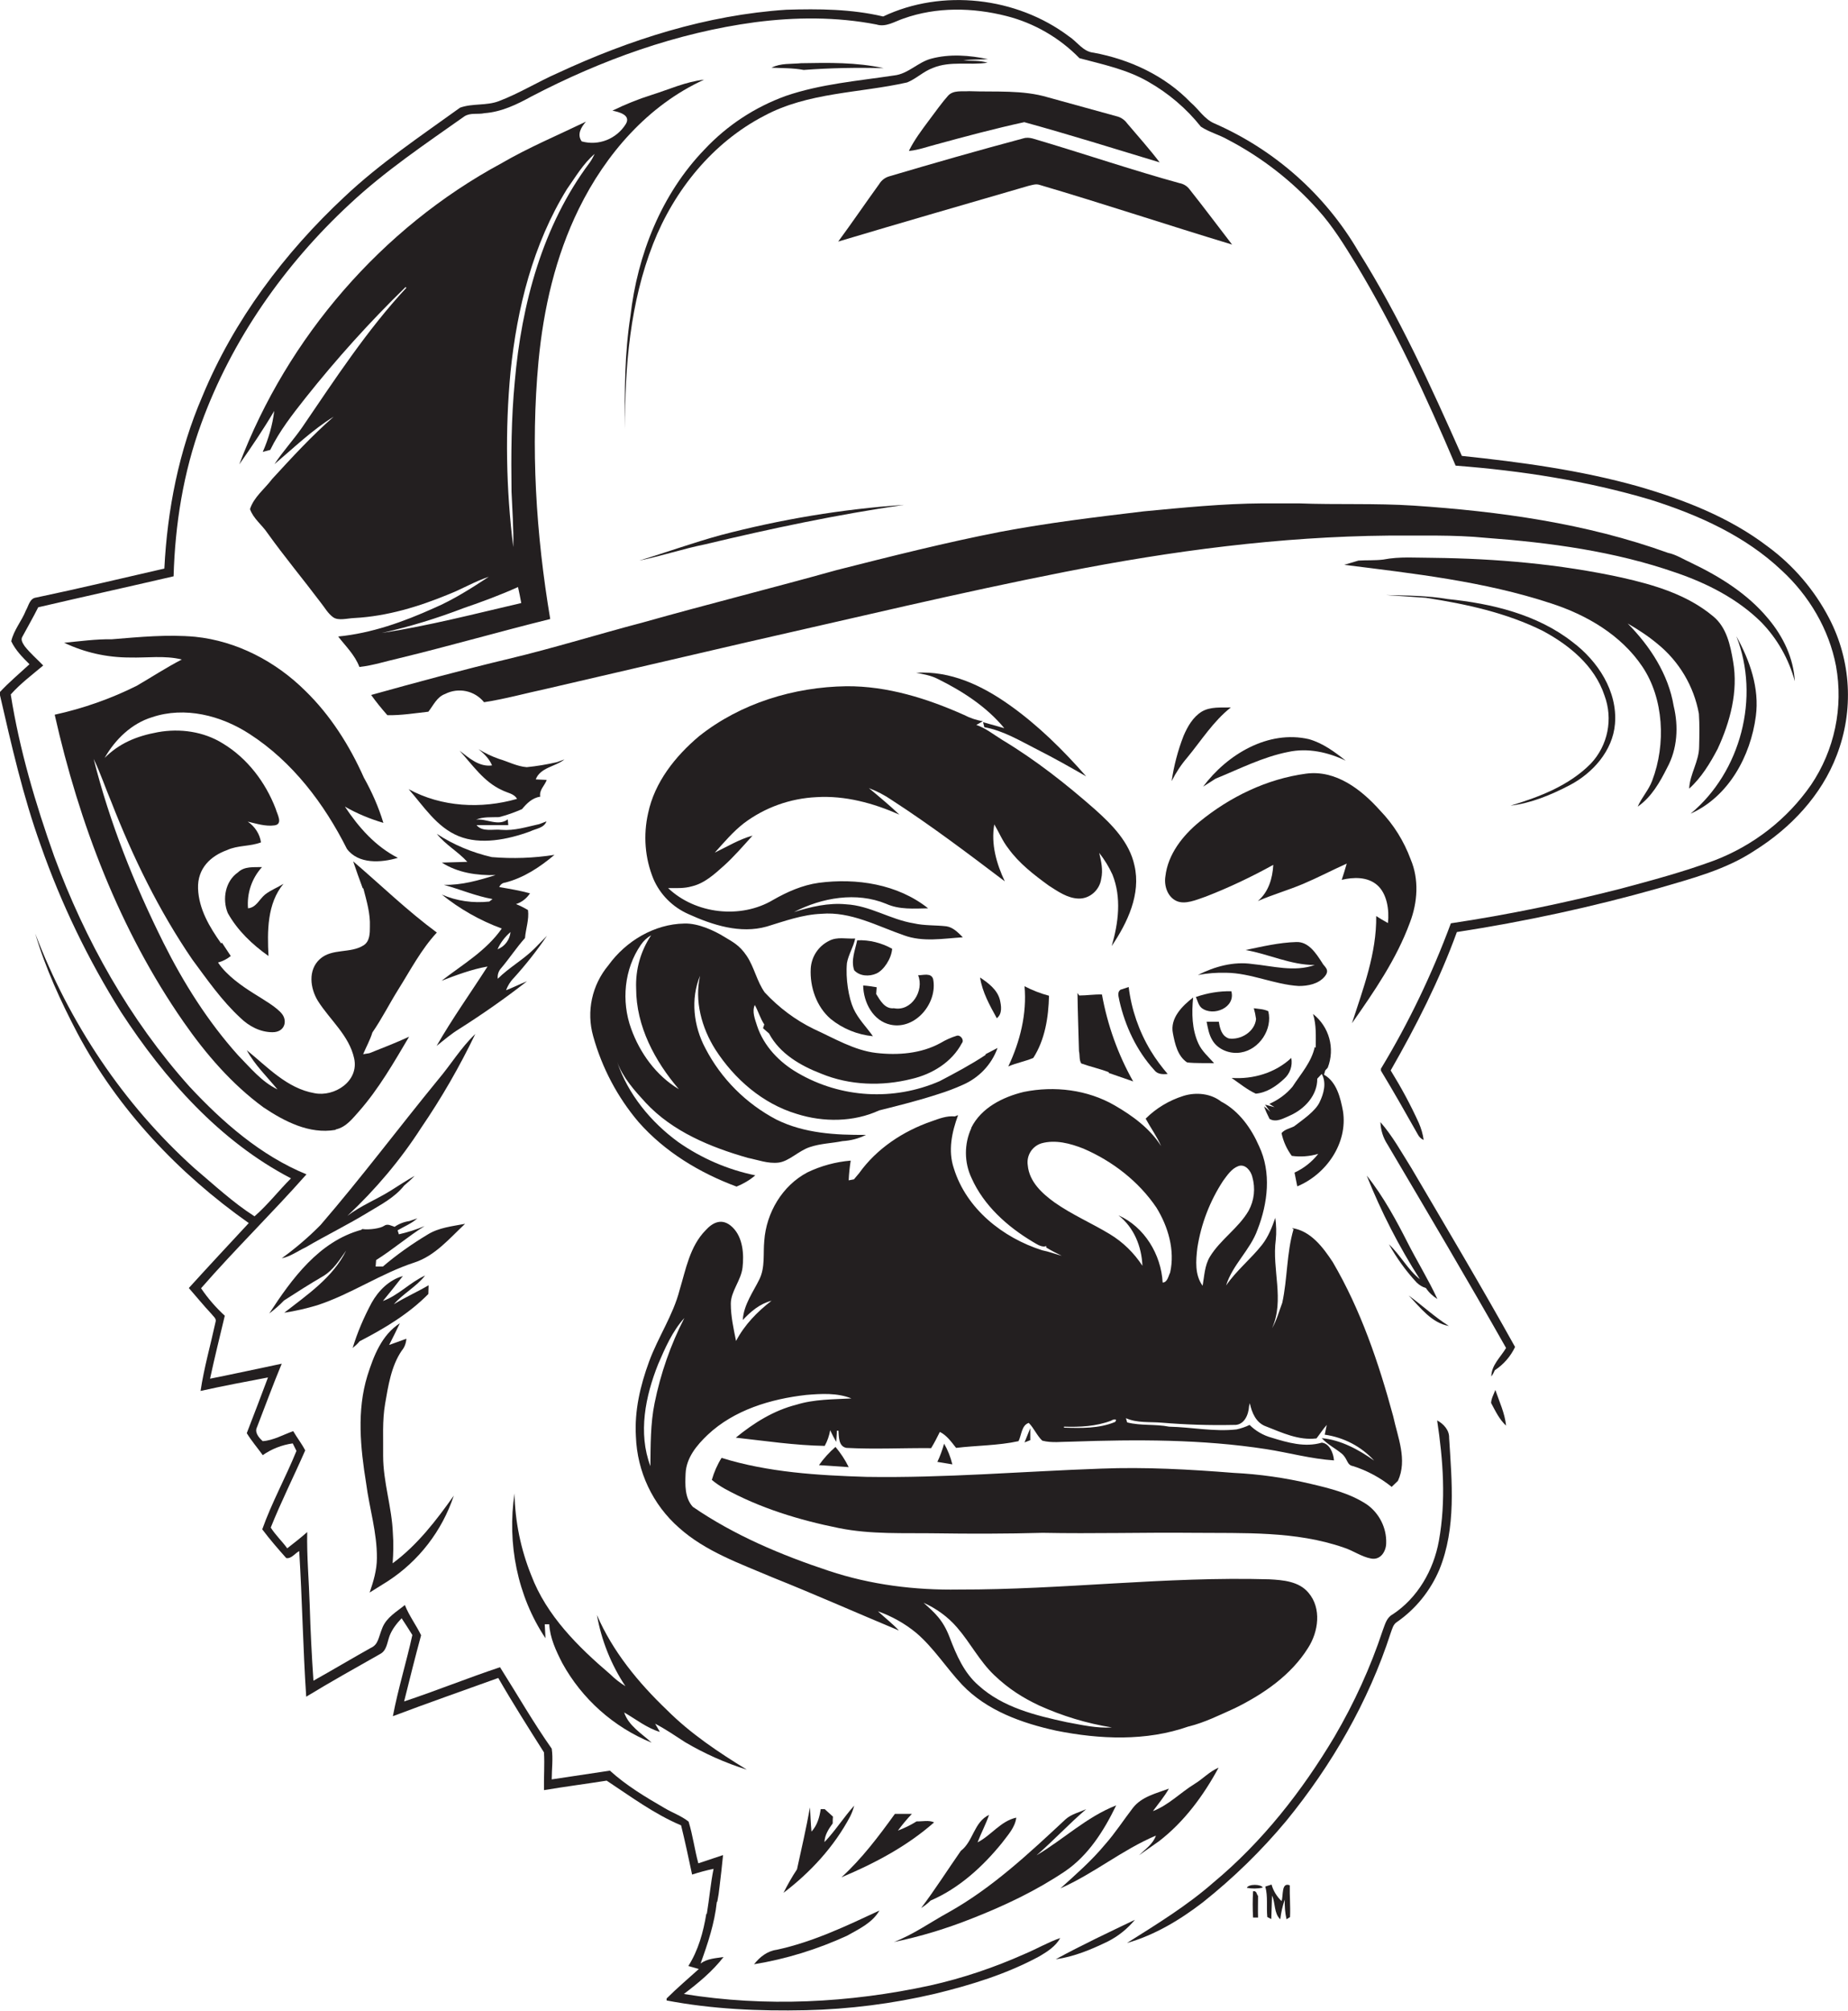 <?xml version="1.0" encoding="utf-8"?>
<!-- Generator: Adobe Illustrator 19.2.0, SVG Export Plug-In . SVG Version: 6.00 Build 0)  -->
<svg version="1.1" id="Layer_1" xmlns="http://www.w3.org/2000/svg" xmlns:xlink="http://www.w3.org/1999/xlink" x="0px" y="0px"
	 viewBox="0 0 739.9 805" style="enable-background:new 0 0 739.9 805;" xml:space="preserve">
<style type="text/css">
	.st0{fill:#231F20;}
</style>
<title>bise-eise_monkey_flat_black_logo_4f6ed68a-4630-4789-b870-cc3474b46cfb</title>
<path class="st0" d="M467.5,429.9c-2.5-2.9-4.8-6-6.8-9.3c-4.7-7.8-7.7-16.5-8.8-25.5l-3.3,1.1c-1.5,1.2-0.6,3-0.4,4.5
	c2.3,10.1,6.9,19.9,13.9,27.6C463.4,430.1,465.6,430.1,467.5,429.9z"/>
<path class="st0" d="M332,376.6c-4.3,2.1-7.1,6.3-7.4,11.1c-0.4,7.4,2.3,15.3,8,20.2c4.8,3.9,10.7,6.3,16.9,6.9
	c-2.6-3.7-5.9-6.9-7.8-11.1s-3.2-12-2.6-18.2c0.6-3.4,2.6-6.4,3.3-9.8C338.9,375.9,335.2,374.9,332,376.6z"/>
<path class="st0" d="M481.7,314.9l5-3.2c9.6-3.9,18.9-8.7,29.1-10.7c7.8-1.7,15.9,0.1,23,3.5c-4.4-3.5-9.1-7-14.7-8.6
	C507.8,292.1,491.3,302,481.7,314.9z"/>
<path class="st0" d="M410.2,577.4l2.3-0.9v-4.8L410.2,577.4z"/>
<path class="st0" d="M175.4,432.2c-15.8,19.3-30.7,39.2-47,58.1c-4.8,4.9-10.1,9.4-15.6,13.4c3.5-0.7,6.4-2.9,9.6-4.4
	c8.2-4.8,16.8-9,25-14c5.1-3.1,10.6-5.9,14.4-10.7c1.4-1.2,2.9-2.5,4.2-3.9c-3.2,1.8-6.2,3.8-9.4,5.8c-5.7,3.6-12.1,6.1-17.5,10.2
	c11.2-10.5,21.2-22.3,29.5-35.2c8.2-12,15.4-24.5,21.7-37.6C184.6,419.3,180.5,426.2,175.4,432.2z"/>
<path class="st0" d="M547.2,470.6c5.8,14.5,12.9,28.4,21.3,41.5c-4.9-3.9-7.8-9.7-12.4-14c3.1,5.5,6.8,10.7,11.1,15.3
	c1,1,2.3,1.8,3.7,2.2c1.2,1.8,2.8,3.3,4.6,4.4c-3.6-7.8-8.2-15.2-12.1-22.9C559.5,489.4,553.8,478.7,547.2,470.6z"/>
<path class="st0" d="M481.1,403.5c4.7,3.6,13.7-0.2,11.9-6.7c-4.8-0.1-9.6,0.7-14.2,2.3C479.5,400.6,479.8,402.4,481.1,403.5z"/>
<path class="st0" d="M469.6,413.6c0.8,4.2,1.9,9.2,5.7,11.7c3.6,0.4,7.2,0.2,10.8,0.3c-2.2-2.5-4.9-4.8-6.3-7.9
	c-2.6-5.7-2.7-12.2-2.1-18.4C473.3,402.7,468.4,407.6,469.6,413.6z"/>
<path class="st0" d="M342,388.4c2.2,2.4,6,2.6,8.9,1.3c2.9-1.3,6-5.9,6.3-9.9c-4.3-2.4-9.1-3.6-14-3.4
	C342.4,380.3,340.6,384.4,342,388.4z"/>
<path class="st0" d="M148.8,521.5c-3.1,5.8-5.7,11.8-7.6,18.1c1-0.8,2-1.7,2.8-2.7c9.9-5.1,19.6-10.9,27.5-18.9
	c0-1.2,0.1-2.3,0.1-3.5c-4.6,2.7-9.4,4.8-13.9,7.6c3.7-4.3,9-7,12.5-11.5c-6,2.7-10.6,7.9-16.9,10.2c2.7-3.3,5.4-6.6,8-10
	C155.7,512.4,151.5,516.7,148.8,521.5z"/>
<path class="st0" d="M327.9,586.5l11.9,0.8c-1.4-2.9-3.2-5.6-5.3-8.1C332,581.4,329.8,583.8,327.9,586.5z"/>
<path class="st0" d="M286.4,420.1c7.6,11.8,18.9,21.7,32.6,25.8c10.7,3.4,22.8,3.3,33-1.4c8-2,16-4,23.9-6.6c3.2-1,6.4-2.2,9.5-3.6
	c6.5-2.8,11.6-8.1,14-14.8l-4.8,2.5v0.3c-5.9,3.9-12.1,7.2-18.4,10.5c-18.4,8-39.5,6.8-56.8-3.3c-7.3-4.2-13.6-10.7-16.3-18.9
	c-0.8-2.6-2.1-5.6-0.9-8.3c1.4,2.5,2.2,5.4,3.8,7.8l-0.5,1.5l2.4,2.1c4.3,8.1,12.6,12.9,20.9,16.1c11.4,4.7,24.3,5.1,36.2,2.1
	c8.2-1.9,16.1-6.7,20.1-14.3c1.1-1.2-0.5-3.4-2-3c-2.3,0.7-4.5,1.7-6.5,2.9c-7.8,4.3-17.1,5-25.8,4s-16.9-5.9-25-9.6
	c-7.4-3.6-14-8.6-19.6-14.6c-3.2-4.5-4.2-10.1-7.2-14.6s-5.8-5.7-9.2-7.8c-3.4-2.1-10.1-5.4-15.8-5.2c-12,0.2-23.4,7-30.4,16.7
	c-6.6,7.9-8.9,18.5-6.1,28.4c3.5,12.6,9.7,24.4,18.2,34.4c10.5,11.9,24.4,20.3,39.2,25.8c2.7-1.1,5.3-2.6,7.5-4.5
	c-11.1-2.3-21.5-6.8-30.8-13.3c-11-8-20.2-19.2-24.5-32.1c2.3,6.3,6.9,11.4,11.4,16.3c10.8,11.6,25.9,17.8,40.9,22.1
	c4,0.8,8.1,2.4,12.3,1.9s8-4.7,12.5-6.2s8.7-1.5,13.1-2.4c3.3-0.2,6.5-1,9.4-2.5c-12.1,0.1-24.7-0.6-35.8-6.1
	c-12.2-6.4-22.2-16.4-28.5-28.6c-4.7-8.8-6-19.7-2.1-29C278,400.6,280.9,411.4,286.4,420.1z M252.7,411.8c-4-11-2.8-23.9,3.9-33.6
	c1.1-1.6,2.5-2.9,4.1-3.8c-4.2,6.3-6.3,13.7-6,21.3c0,15.1,7.5,29.1,17.1,40.3C262.7,430.6,256.2,421.5,252.7,411.8z"/>
<path class="st0" d="M357.9,403.6c-3.6,0.4-5.5-3.1-7.1-5.7l0.2-2.7c-1.8-0.3-3.6-0.6-5.4-0.7c0.1,6.7,3.9,14.2,11,15.7
	c10,2.1,18.9-8.8,17-18.3c-0.8-2.6-4-1.5-6-1.5C370.1,396.5,365,405,357.9,403.6z"/>
<path class="st0" d="M518.3,469.4l1.1,5.5c11.6-4.8,20.3-17.3,18.3-30.1c-1-5.3-2.5-11.7-7.6-14.6l0.5-1.7l1-1.1
	c3-7.7,0.6-16.4-5.9-21.5c1.4,4.4,1.1,8.9,1.1,13.5l-0.4-0.3c-1.3,6.1-5.6,10.8-8.9,15.9c-2.5,3-5.7,5.3-9.3,6.9l2.1,1.3l-3.8-1
	l2.1,2.9c-0.8-0.8-1.6-1.5-2.5-2.2c0.6,1.7,1.4,3.4,2.2,5c2.7,1.6,5.7-0.3,8.3-1.4c5.8-2.6,10.9-8.1,10.8-14.7l1.8-1.9
	c2,3.6,0.8,7.9-0.9,11.4c-1.7,3.5-6.5,6.8-10.2,9.6c-1.6,0.8-3.8,1.2-5,2.7c0.7,3.3,2.1,6.4,4.1,9.1c3.6,0.5,7.2,0.2,10.6-0.8
	C525.3,465.1,522,467.7,518.3,469.4z"/>
<path class="st0" d="M440.9,351.8c0.8-3.5,0-7-0.8-10.4c2.1,2.7,3.9,5.6,5.3,8.7c3.7,9.2,2.4,19.4-0.3,28.6
	c6.3-9.3,11.8-20.8,9.1-32.3c-2-9.3-9-16.3-15.8-22.4c-11.6-10.2-23.8-19.8-37.1-27.8c-3.4-2.1-6.6-4.7-10.4-6l2.6-1.5
	c-2.6-0.4-5.2-1.3-7.5-2.5c-14.8-6.6-30.7-11.6-47.1-11.5c-21,0.3-42.4,6.8-59,20c-9.5,8-17.8,18.4-20.4,30.8
	c-2,8.8-1.3,18,2.1,26.3c2.7,6.3,7.7,11.3,14,14.1c9.7,4.4,20.8,8,31.4,5c7.2-2.2,14.3-4.8,21.9-5.1c11.7-1,22.3,4.9,33,8.6
	c7.6,2.8,15.7,1.3,23.6,0.8c-1.9-1.9-3.9-4-6.6-4.4c-4.3-0.5-8.8-0.2-13.1-1.2c-9.3-1.5-17.5-7.1-27-7.6c-7.1-0.7-14.2,1-20.9,3.1
	c11.2-5.8,25-8.2,36.9-3.3c5.3,2.4,11.2,1.9,16.8,1.8c-12.2-9.7-28.7-12.2-43.8-10.2c-6.5,0.9-12.6,3.6-18.2,6.8
	c-13,7.8-31.2,5.7-42.1-4.7c3.2,0,6.4,0.2,9.5-0.7c5.1-1.2,9.1-4.9,12.9-8.3s7.7-7.9,11.4-12c-5.4,1.5-10.1,4.4-15.1,6.8
	c3.7-4.1,7.3-8.4,11.7-11.8c8.4-6.3,18.5-9.9,29-10.4c11.5-0.7,22.8,2.4,33.2,7c-3.9-3.7-8.1-7.2-12.2-10.6c3.2,1.2,6.3,2.8,9.2,4.8
	c15.6,10.1,30.4,21.3,45.2,32.5c-3.3-7-5.6-14.9-4.2-22.8c1.9,3.2,3.3,6.7,5.6,9.6c4.3,6,10.3,10.6,16.2,14.9
	c3.6,2.3,7.5,5.1,12,5.2C436.4,359.8,440.3,356.2,440.9,351.8z"/>
<path class="st0" d="M496.9,421.3c7.3-1.2,12.7-9.3,10.9-16.5c-1.8-0.9-3.9-0.9-5.8-1.2c0.4,1.4,0.7,2.8,0.9,4.3
	c-0.5,5.1-6.1,8.5-10.9,7.8c-2.9-1-3.6-4.1-4-6.7h-4.9c0.5,2.5,0.9,5.1,2.3,7.4C487.6,420.2,492.6,422.1,496.9,421.3z"/>
<path class="st0" d="M514.1,431.9c2.4-2.1,3.5-5.3,2.9-8.4c-6.4,6-15.3,8.6-23.9,8c3.2,2.2,6.2,4.7,9.7,6.3
	C507.2,437.4,511,434.8,514.1,431.9z"/>
<path class="st0" d="M375.3,585.2l6,1c-0.7-2.9-1.8-5.7-3.3-8.3C377.3,580.4,376.4,582.9,375.3,585.2z"/>
<path class="st0" d="M21.9,286.1c9.8,43.5,26,86.2,51.6,123c8.9,12.8,19.3,24.9,32,34.2c8.4,5.6,18.3,10.8,28.8,9l0.2-0.2
	c4.1-0.9,6.7-4.4,9.3-7.3c7.9-9,13.9-19.5,20-29.8c-5.2,2.4-10.6,4.5-15.9,6.6l-2.5,0.4c1.2-2.9,2.8-5.7,3.7-8.7
	c3.8-5.5,6.8-11.5,10.3-17.1c4.9-7.8,9.2-16.1,15.5-22.9c-11.8-8.7-22.4-19-33.5-28.5c1.2,3.6,2.5,7.2,3.8,10.7l0.3,0.2
	c1.3,5,2.8,10,2.6,15.2c0,2.6,0,5.9-2.5,7.5c-5.3,3.4-12.6,1.1-17.5,5.5c-4.9,4.4-3.9,11.8-0.8,16.8c4.8,7.6,12.5,13.8,14.5,23
	s-8,15.5-15.9,13.9c-11-1.9-18.8-10.5-27.1-17.2c3.2,5.9,8.1,10.6,12.3,15.7c-6.4-3.1-10.9-8.7-15.8-13.7
	c-12.1-13.5-21.8-28.9-29.9-45.1c-11.7-23.5-21.5-48-27.9-73.5c2.7,5.6,4.7,11.6,7.1,17.3c8.6,22,19,43.4,32.4,63
	c6,8.1,11.8,16.5,19.3,23.4c3.4,3.3,7.9,5.7,12.8,5.7s6-4.4,3.9-7.2c-2.1-2.8-7.6-5.9-11.7-8.5c-4.1-2.6-10.5-6.9-14-12.2
	c1.9-0.5,3.6-1.4,5.1-2.6l-3.5-5.3l-0.4,0.2c-4.6-6.5-8.9-13.7-9.2-21.9c-0.3-8.2,5.2-13.1,11.6-15.4c4.3-2,9.2-1.4,13.6-3.1
	c-0.5-3.4-2.5-6.4-5.3-8.3c3.5,0.8,7.1,2,10.7,1.5s1-4.6,0.5-6.6c-4.1-10.7-11.4-20.3-21.2-26.2c-7.7-4.8-17.2-6.1-26-4.5
	c-8.8,1.6-15.6,4.6-21.3,10.3c4.2-7.4,10.8-13.8,19-16.3c13.1-4.4,27.6-0.7,39,6.7c17.2,11.1,29.9,27.9,39,46
	c4.6,6.2,13.7,5.6,20.4,3.6c-9-4.6-15.7-12.2-21.2-20.5c4.9,2.8,10,4.9,15.4,6.5c-1.9-6.3-4.6-12.4-7.8-18.1
	c-5.7-12.8-13.4-25-23.5-34.8c-11.8-11.7-27.4-19.9-44.1-21.6c-11.1-1-22.2,0.1-33.3,1c-6.4-0.1-12.8,0.8-19.1,1.4
	c8.2,3.9,17.1,5.9,26.2,5.9c7,0.2,14.1-0.9,20.9,0.8c-6.2,3.2-12,7-18,10.5C44.4,279.7,33.3,283.6,21.9,286.1z"/>
<path class="st0" d="M400.3,400.1c-1.1-4-4.6-6.6-7.9-8.8c0.9,5.9,3.9,11.2,6.7,16.3C401.4,405.8,400.9,402.6,400.3,400.1z"/>
<path class="st0" d="M472.2,73.3C453.7,68.2,435.4,62,417,56.5c-2.4-0.6-4.8-1.9-7.3-1.1c-18,4.8-35.8,9.9-53.7,15.2
	c-1.7,0.5-3.1,1.6-4,3.1c-5.5,7.6-10.8,15.4-16.4,23c25.4-7.6,50.8-14.9,76.2-22.3c1.4-0.3,2.9-0.9,4.4-0.4
	c25.8,7.6,51.3,16.1,77.1,23.9c-5.7-7.4-11.3-14.9-17.1-22.2C475.2,74.4,473.8,73.6,472.2,73.3z"/>
<path class="st0" d="M446.9,46.5L419.7,39c-10.3-3.1-21.1-2.1-31.7-2.5c-2.8,0.2-6.3-0.5-8.4,1.8s-5.3,6.7-7.9,10.2
	s-5.7,7.6-7.8,11.9h0.3c3.7-0.4,7.2-1.7,10.7-2.6c11.7-3.2,23.3-6.3,35.2-8.9c18.1,5,36.1,10.6,54.2,16.1c-4.1-5.4-8.6-10.4-13-15.6
	C450.2,47.9,448.7,46.9,446.9,46.5z"/>
<path class="st0" d="M597,561.6c1.7,3.2,3.3,6.6,6,9.1c-0.5-5-2.7-9.6-4.3-14.3C598.1,558.1,597.1,559.7,597,561.6z"/>
<path class="st0" d="M454.4,768.5c-10.6,5.1-21.3,10.1-31.7,15.8c7.3-1,14.2-3.9,20.8-7.1C447.7,775.1,451.4,772.1,454.4,768.5z"/>
<path class="st0" d="M551,366.7c0.2,14.9-5.2,29-9.7,42.9c8.9-12.7,17.8-25.6,23.2-40.3c3.1-8.1,3.7-17.3,0.3-25.3
	c-2.7-7.3-6.8-13.9-12.2-19.5c-7.5-8.4-17.7-16.4-29.7-14.8c-15.7,2.1-30.5,9.3-42.7,19.3c-6.7,5.5-12.6,13-13.6,21.8
	c-0.6,3.7,0.8,8.1,4.3,9.8c3.5,1.7,8.1-0.4,11.9-1.7c9.3-3.6,18.3-7.9,27-12.7c-0.3,5.4-1.9,10.9-6.2,14.5c6-2.6,12.3-4.4,18.2-6.9
	s11.6-5.5,17.4-8.1c-0.6,2.2-1.3,4.3-2,6.5c4.7-1.1,10.3-1.3,14.2,2.1c3.9,3.4,4.9,9.9,4.3,15.2C554.1,368.6,552.5,367.7,551,366.7z
	"/>
<path class="st0" d="M552.7,449.2c0.1,3.2,1.1,6.3,2.8,8.9c16,27.1,32,54.1,47.5,81.5c-2.2,3.7-5.9,6.9-5.9,11.4
	c0.6-0.8,1-1.6,1.4-2.5c3.5-2.3,6.3-5.5,8.1-9.3c-13.4-24.1-27.5-47.8-41.5-71.6C561.2,461.4,557.6,454.8,552.7,449.2z"/>
<path class="st0" d="M516.4,754.7c-3.5-1.4-2.5,4.3-3.3,6.3c-1.9-1.8-3.3-4.1-4-6.6l-2.5,0.8c1.1,4,0.4,8.1,0.8,12.2l1.6,0.8
	c0.1-3.1,0.2-6.3,0.3-9.4c1.4,3,0.7,7.1,3.3,9.5c0.3-2.7,0.9-5.3,1.8-7.9c-0.1,2.7,0.1,5.3,0.7,7.9l1.4-0.9
	C516.7,763,516.3,758.8,516.4,754.7z"/>
<path class="st0" d="M503.3,758.3c-0.3-1-0.8-1.4-1.6-1.2c-0.2,3.5-0.2,7,0,10.5h2c-0.1-2.9,0-5.8,0-8.6L503.3,758.3z"/>
<path class="st0" d="M575.4,568.6c2.4,15.9,3.6,32.2,0.7,48.2c-2.1,11.7-8.5,22.9-18.6,29.5c-2.4,1.3-3,4.1-3.9,6.4
	c-4.9,14.8-11.4,29-19.3,42.5c-13,21.8-28.9,42.1-48.5,58.4c-10.6,9.3-22.7,16.7-34.6,24.2c11.2-3.2,21.3-9.3,30.4-16.3
	c12.2-9.7,23.4-20.6,33.4-32.6c18.2-22.3,32.9-47.7,41.8-75.2c0.6-1.6,1-3.5,2.5-4.4c7.5-5.2,13.4-12.5,17-21
	c6.8-16.7,5-35.1,3.9-52.7C580.3,572.5,578,570,575.4,568.6z"/>
<path class="st0" d="M499.2,755.7c2.1,0.4,4.3,0.4,6.4-0.1C504.9,754.2,499.9,754.1,499.2,755.7z"/>
<path class="st0" d="M352.1,764.8c-13.3,6.2-26.7,12.6-41.1,15.7c-3.8,0.5-6.8,2.9-9.1,5.8c12.9-2.1,25.4-6,37.2-11.4
	C343.9,772.2,349.3,769.7,352.1,764.8z"/>
<path class="st0" d="M732.3,247.4c-5.9-11.3-14.3-21.1-24.5-28.6c-15.3-11.7-33.6-18.8-51.9-24.1c-23.1-6.5-46.9-9.7-70.6-12.2
	c-12.4-27.9-25.1-55.9-41.4-81.8c-13.3-22.8-33.5-40.7-57.7-51.3c-4-1.7-6.3-5.7-9.5-8.4c-10.3-10.7-24.3-17.2-38.8-19.9
	c-4.3-0.4-6.6-4.4-10-6.6C407-1.2,377.2-4.6,353.6,6.6c-12.7-3-25.8-3.1-38.8-2.7C283,6,252.2,15.8,223.4,29.2
	c-8,3.5-15.5,8.2-23.7,11.3c-5,1.9-10.5,0.8-15.5,2.6c-15.8,11.4-32.1,22.3-46.3,35.7c-24,22.4-44.3,49.4-56.9,79.9
	c-9.4,21.8-14,45.3-15.2,68.9c-17.1,3.9-34.1,8-51.3,11.6c-2.6,0.3-3,3.2-4.1,5.1c-1.7,4.3-4.9,7.9-5.9,12.4
	c1.7,3.6,4.5,6.4,7.3,9.2c-4,3.7-8.2,7.2-11.9,11.2v0.8c4.7,20.4,9.3,40.8,16.4,60.5c8.2,23.4,19,45.8,32.2,66.8
	c17.4,26.7,39.4,51.6,68,66.5c-5,5-9.3,10.6-14.6,15.2c-8.6-5.5-16.2-12.6-24-19.2c-28.5-25.6-50.2-58.3-63.8-94
	c4.1,13.9,10.2,27.1,16.9,39.9c16.2,30.5,40.5,56.2,68.6,76c-8,8.6-16.1,17.3-24,26c3,3.4,5.9,7,9,10.3c0.7,1,2.2,1.9,1.7,3.3
	c-2,9.2-4.6,18.3-6,27.6c9-2,18-3.7,27-5.4c-2.8,7.4-5.6,14.9-8.5,22.3c1.9,3.1,4.3,5.9,6.4,8.8c3.6-2.5,7.7-4.1,12-4.7l1.5,3
	c-4.3,10.6-9.9,20.7-13.7,31.4c3,4,6.3,7.8,9.6,11.5c2,0.4,3.5-1.9,5.2-2.8c1.2,19.4,1.5,38.9,2.8,58.3c9.7-5.9,19.7-11.5,29.6-17.1
	c2.7-1.4,2.8-4.7,3.8-7.3s2.8-4.9,4.8-7c1.5,2.2,2.9,4.5,4.3,6.7c-2.4,10.9-5.7,21.5-7.8,32.5c14-5.3,28.1-10.2,42.2-15.3
	c5.8,10.1,12.1,20,18.3,29.8c0.3,5-0.1,10,0,15.1c8.4-1.4,16.8-2.5,25.1-3.8c9.7,6.4,19.1,13.4,29.8,17.9c1.6,6.5,3,13.1,4.4,19.7
	c2.8-0.9,5.7-1.7,8.6-2.3c-1.2,5.9-1.7,12-2.7,18h-0.2c-1.2,7.3-3.2,14.6-7.2,20.9l4.2,1.2c-4.3,3.9-8.8,7.7-12.9,11.8
	c0,0.2,0,0.6,0,0.8c18.3,3.5,37.1,4.3,55.7,3.9c17.4-0.4,34.8-2.6,51.8-6.6c14.4-3.5,28.7-7.9,41.8-15c3.2-1.9,6.5-4,8.3-7.3
	c-4.9,1.7-9.5,4.4-14.3,6.4c-12.1,5.4-24.8,9.7-37.8,12.6c-32.3,7-65.9,8.7-98.6,3.4c5.8-4.4,11.4-9,15.9-14.8
	c-3.1,0.5-6.5,0.6-9.2,2.6c2.9-8,5.6-16.1,6.5-24.6l0.2-0.2c0.4-2,0.7-4,0.9-6c0.5-4.2,1-8.4,1.4-12.6l-9.9,3.3
	c-1.5-5.5-2.2-11.2-3.9-16.7c-2.9-2.3-6.4-3.5-9.6-5.4c-7.6-4.4-15.3-9-21.9-15l-23.3,3.5c0-4.1,0.6-8.3,0-12.3
	c-7.4-10.5-13.8-21.7-20.7-32.6c-12.9,4.3-25.5,9.4-38.4,13.7c2.2-8.8,4.4-17.7,6.8-26.5c-2-4.1-4.8-7.8-6.5-12.1
	c-3.3,2.7-7.3,4.9-9,9.1c-1.7,4.2-1.6,6.7-4.7,8.1c-7.7,4.3-15.2,8.8-22.9,13.1c-0.7-10.1-1.2-20.2-1.5-30.3
	c-0.3-9.7-1.2-19.5-1-29.2c-2.6,2.3-5.3,4.4-8,6.5c-2.1-2.9-4.7-5.3-6.6-8.3c4.2-10.5,9.3-20.6,13.8-30.9c-1.4-2.7-3.3-5.1-4.8-7.7
	c-4,1.4-7.9,3.7-12.2,4c-1.5-1.3-3.4-3.5-2.3-5.6c3.3-8.5,6.4-17,9.9-25.4c-9.6,2-19.1,4.1-28.7,6c1.8-8.4,3.9-16.8,5.9-25.2
	c-3.6-3.3-6.8-7-9.5-11c13.6-15.6,28.5-30.1,42.2-45.6c-18.3-7.5-33.6-20.9-46.9-35.2c-23.9-26.7-41.7-58.5-54.1-92.1
	C14.2,321.7,7.8,300.1,4.3,278c3.8-4.3,8.6-7.9,13-11.6c-2.5-2.6-5.2-4.9-7.4-7.7c-0.7-1.1-1.8-2.6-0.9-3.9
	c2.1-3.9,4.3-7.7,6.3-11.7c18-4.2,36.1-8.2,54.2-12.4c0.6-20.8,3.9-41.6,11.1-61.2c12.2-33.5,33.3-63.6,59.4-87.8
	c14.1-13.2,30.2-24,45.9-35.1c2.4-1.6,5.4-0.7,8.1-1.3c6.8-0.5,13-3.5,18.8-6.7c28-14.6,58.2-25.5,89.5-29.7
	c16.1-2.1,32.6-2.2,48.6,0.9c3.8,1.2,7.3-1.2,10.9-2.4c13.2-4.7,27.7-4.4,41.1-1c11.1,2.8,21.3,8.7,29.3,16.9
	c9.4,2.5,19,4.5,27.5,9.4c8.1,4.6,15.3,10.7,21.1,18c3.3,2.2,7.3,3.2,10.8,5.2c13.6,7.1,25.8,16.6,36,28c6,6.6,10.7,14.3,15.3,21.8
	c15.5,25.7,28.2,53.1,39.9,80.7c26.3,2,52.6,6.1,77.9,13.6c19,6,37.9,14.4,52.6,28.3c11,10.1,19,23.6,21.8,38.3
	c3,16.6-0.6,33.7-10,47.6c-9.5,13.7-23,24.2-38.6,30.2c-12.4,4.6-25.1,8-37.8,11.4c-22.4,5.7-45,10.4-67.8,13.8
	c-7.5,20.2-16.8,39.7-28,58.2v0.8c5.1,8.4,9.9,16.9,14.7,25.4c0.5,1,1.3,1.9,2.4,2.3c-0.3-2.3-1-4.6-1.9-6.7
	c-3.3-7.3-7.1-14.3-11.3-21.1c10.2-17.8,19.5-36.1,26.5-55.4c27.2-4.2,54.1-10,80.6-17.5c13.3-3.9,27-7.4,38.6-15.1
	c14.4-9,26.8-22.1,32.9-38.2C742.3,284.4,741.2,264.4,732.3,247.4z"/>
<path class="st0" d="M432.9,425.7c3.6,1.3,7.4,2.1,11,3.5v0.3l9.8,3.4c-6.1-10.8-10.3-22.6-12.5-34.8c-3.1-0.1-6.1,0.4-9.1,0.4
	l-0.7-1c0.1,7.8,0.4,15.5,0.6,23.3C432.4,422.4,432,424.2,432.9,425.7z"/>
<path class="st0" d="M604.8,322.5c8.3-1,16.2-4.3,23.5-8.1c9.3-4.8,17.4-13.8,18.3-24.6c1.1-13.1-6.9-25.2-17-32.8
	c-14.2-11.1-32.4-15.4-50-17.2c-8.2-1.4-16.5-1.4-24.7-1.6l16,1.1c16.1,2.5,32.3,6,46.9,13.3c10.6,5.7,20.7,14,24.6,25.8
	c3.5,9.4,1.4,20-5.5,27.3C628.2,314.5,616.4,319,604.8,322.5z"/>
<path class="st0" d="M353.8,27.3c-10.8-2.4-22-2.2-33-2c-4,0.4-8.2-0.1-11.9,1.8c4.3,0.2,8.6,0.1,12.9,0.9
	C332.5,27.2,343.2,27,353.8,27.3z"/>
<path class="st0" d="M676.3,315.7c4.9-4.4,8.4-10.2,11.4-15.9c5-10.8,8.3-23,6.2-35c-1.1-6.5-2.6-13.7-8-18.1
	c-10.4-8.7-23.7-12.6-36.6-15.5c-24.8-5.4-50.1-7.6-75.5-7.9c-6.7,0-13.4-0.6-20,0.7c-3.3,0.4-6.6,0.2-9.9,0.4l-5.7,1.7
	c27.8,3.5,56,6.6,82.7,15.4c14.3,4.6,28.2,12.7,36.7,25.4c8.5,12.7,9.5,30.9,3.9,45.6c-1.4,3.8-4.2,6.7-5.8,10.4
	c5.5-3.8,8.9-9.8,11.8-15.6c4.1-7.5,4.6-16.5,2.6-24.7c-2.1-12.7-9.5-24-18.4-33c4.2,2.4,8.3,5.1,12,8.2c8.6,7,14.5,16.9,16.5,27.9
	c0.3,4.4,0.2,8.8,0.1,13.1C680.3,304.7,676.6,309.8,676.3,315.7z"/>
<path class="st0" d="M171.2,494.2c-6.3,3.8-12.3,8-17.9,12.8h-2.9c0.1-0.9,0.1-1.8,0.2-2.6c6.7-4.2,12.7-9.4,19.4-13.6
	c-3.3,1.4-6.8,2.5-10.3,3.3l-0.5-1.6c2.7-1.6,5.6-2.7,7.9-4.8l-3.2,1.1c-2.1,0.3-4.2,1.1-5.9,2.3c-1.4-0.4-2.8-1.4-4.2-0.4
	s-5.8,1.7-8.8,1.3l-0.3,0.3c-16.9,4.6-27.8,19.5-36.9,33.5c2.1-1.6,4.1-3.3,5.9-5.2c5.1-3.3,10.3-6.6,15.6-9.7
	c4.1-2.4,6.6-6.5,9.3-10.3c-5.3,10.8-15.6,17.7-24.8,24.9c4.5-0.7,8.9-1.7,13.2-3c13.5-4.4,25.4-12.7,38.9-17.1
	c8.3-2.7,14.1-9.7,20.3-15.5C181,490.9,175.7,491.4,171.2,494.2z"/>
<path class="st0" d="M580.1,530.8c-5.7-3.6-10.6-8.2-16.1-12.2C568.7,523.4,573,529.5,580.1,530.8z"/>
<path class="st0" d="M155.2,633c12.5-8.1,21.8-20.2,26.5-34.3c-7,9.9-14.6,19.8-24.5,27.1c0.3-4,0.4-8,0.1-12
	c-0.4-10.5-3.9-20.5-3.9-31c0.1-7-0.4-14,0.8-20.9c1.2-6.9,2.4-15.1,6.7-21.3c1.1-1.3,1.7-3,1.8-4.7l-6.9,2.5
	c1.5-2.9,2.9-5.8,4.3-8.7c-7.3,4.7-10.5,13.1-13,21c-4.3,14-2.8,28.9-0.5,43.1c1.3,10,4.4,19.8,4.3,29.9c0,4.8-1.4,9.4-2.9,13.8
	L155.2,633z"/>
<path class="st0" d="M299,708.4c-11.4-7-22.5-14.4-32-23.9c-11.4-10.9-21.7-23.4-28-38c1.8,10.2,5.7,19.9,11.4,28.5
	c-2.2-1.4-4.3-3-6.1-4.8c-12.9-11-25.5-23.5-31.6-39.6c-4.2-10.4-6.5-21.6-6.7-32.8c-3,20,1.1,41.1,12.4,58
	c-0.1-1.9-0.2-3.7-0.3-5.6h1.8c0.3,5.5,2.7,10.6,5.2,15.5c7.9,14.4,20.6,25.7,35.8,31.9c-4-3.7-9.2-6.7-11-12.1
	c4.7,2.7,9,6.2,14.3,7.8l-1.9-3.3c4.2,2.2,8,4.8,12,7.4C282.1,702,290.4,705.7,299,708.4z"/>
<path class="st0" d="M200.7,65.4C152.9,91.2,115.1,135,95.8,185.9c4.9-7,9.7-14.1,14-21.4c-0.7,5.7-2.3,11.2-4.6,16.4l3-0.8
	c3.7-7.6,8.9-14.2,14.1-20.8c12.4-15.6,25.8-30.5,40.1-44.4l0.3,0.3c-15.8,17-28.5,36.5-41.6,55.7c-3.5,5.1-7.8,9.7-11.2,14.9
	c7.7-6.5,15-13.6,23.7-19c-8.8,7.7-16.7,16.3-24.6,24.9c-3,4-7.4,7.3-8.9,12.1c1.3,3.8,4.8,6.3,7,9.6c6.8,9.5,14.3,18.5,21.3,27.8
	c1.6,2,2.9,4.4,5,5.9c2.1,1.5,5.7,0.4,8.5,0.3c13.2-0.7,25.9-4.6,38-9.6c5.3-2.1,10.3-5.1,15.8-6.9c-7,4.6-14.2,9.2-21.9,12.5
	c-12.2,5.5-25,10.1-38.4,11.4c3,3.9,6.7,7.4,8.5,12.2c5.4-0.6,10.6-2.3,15.9-3.5c20.2-4.9,40.3-10.7,60.5-15.7
	c-5.7-34-7.9-68.7-4.7-103.1c2-21.1,6.8-42.1,16.2-61.2c10.7-21.8,27.7-41.4,50.1-51.6c-7.3,0.8-14,3.9-21,6.1
	c-5.4,1.7-10.6,3.8-15.7,6.3c2.5,0.5,7.5,1.7,5.4,5.3c-3.7,6-10.9,8.9-17.7,7c-2-2.8-0.2-5.7,1.7-7.9
	C223.4,54.1,211.7,59,200.7,65.4z M152.8,253.4c11.2-2.5,22.2-5.9,32.9-10c7.3-2.5,14.6-5.2,21.7-8.4c0.5,2.1,0.9,4.3,1.3,6.4
	C190.2,245.7,171.7,250.5,152.8,253.4z M238.1,61.6c-0.6,1.2-1.2,2.4-2,3.5c-18.9,25.2-27.3,56.7-30,87.7c-1.4,14.6-1.5,29.3-1.3,44
	c0.3,7.4,0.9,14.8,0.7,22.2c-2.9-23.3-3.3-46.8-1.1-70.1c2.6-25.5,9-51.2,22.6-73.2C230.4,70.9,233.5,65.5,238.1,61.6z"/>
<path class="st0" d="M282.1,59.8c-17.3,17.9-26.9,42.2-29.7,66.8c-2.3,14.9-2.4,30-2.1,45.1c-0.2-25,2-50.6,11.2-74.1
	c8.4-21.4,23.8-40.5,44.4-51.2c17.6-9.5,38.2-9.1,57.3-13.4c3.7-1.5,6.5-4.4,10.3-5.8c7-2.9,14.6-1,21.9-2.1c-3.2-1-6.5-0.7-9.7-0.9
	c3.3-0.5,6.6-0.3,9.9-0.5c-7.4-1.6-15.4-2.2-22.8-0.2c-5.3,1.4-9.2,6.1-14.8,6.7c-14.5,2.2-29.4,3.4-43.4,8.2
	C302.2,42.9,291.1,50.2,282.1,59.8z"/>
<path class="st0" d="M481.1,284.9c-3.5,2.2-5.6,5.9-7.2,9.6c-2.3,5.9-3.9,12-4.8,18.2c1.7-3.4,3.8-6.6,6.3-9.5
	c5.6-6.8,10.4-14.5,17.4-20C488.9,283.3,484.6,282.8,481.1,284.9z"/>
<path class="st0" d="M384.7,740.9L384.7,740.9c-5.3,7.6-10.3,15.5-15.9,22.9c1.4-0.9,2.7-1.9,3.8-3c11.4-4.9,20.9-13.6,28.6-23.1
	c2.3-3.1,5.2-6.1,5.7-10.1c-6.3,1.4-10,7.1-15.5,9.9c1.4-3.7,3.3-7.2,4.6-11C389.9,729.4,389.7,737.1,384.7,740.9z"/>
<path class="st0" d="M333.5,727.2l-3.3-3h-1.6c-0.5,3.3-1.4,6.5-3.7,9c-0.3-3.2-0.4-6.5-0.6-9.7c-1.5,8.3-3.4,16.6-5.2,24.8
	c-2,3-3.8,6.2-5.4,9.4c10.8-8.2,20.3-18.5,26.7-30.6c0.7-1.4,1.2-2.8,1.6-4.3c-4.2,4.7-7.6,10.1-11.9,14.6c0.1-2.9,1.7-5.3,3.3-7.5
	C333.4,728.9,333.4,728.1,333.5,727.2z"/>
<path class="st0" d="M703,286.7c1.5-11.2-2.4-22.3-7.8-32c9.6,24.4,1.8,54.3-18.3,71C692.1,318.9,700.9,302.7,703,286.7z"/>
<path class="st0" d="M426.4,749.1c9.4-6.4,15.6-16.3,20.5-26.4c-11.8,4.6-21.1,13.6-31.9,20c6.8-5.9,13-12.6,19.9-18.5
	c-2.8,1.3-6,2-8.3,4.1c-14.6,13.6-29.3,27.4-46.8,37.2c-7.3,4-14.1,8.9-21.9,11.9c10.7-2.2,21.1-5.4,31.2-9.4
	C402.1,762.9,414.8,756.9,426.4,749.1z"/>
<path class="st0" d="M367,729.1c-2.4,1.5-4.9,2.7-7.5,3.7c1.7-2.3,3.6-4.6,5.6-6.7h-6.8c-6.5,9-13.2,17.9-21.4,25.4
	c13.3-5.6,26.2-12.4,37.1-22C371.8,728.5,369.3,729.2,367,729.1z"/>
<path class="st0" d="M394.1,291.1c7.7,1.4,14.4,5.5,21.3,9s13.1,7,19.5,10.7c-9.2-10.5-19.2-20.4-30.6-28.5s-23.8-13.8-37.5-13
	c3,0.6,6,1.1,8.7,2.5c9.9,4.9,19.5,11.1,26.6,19.7l-8.5-2.4L394.1,291.1z"/>
<path class="st0" d="M202.6,396.4c0.7-1.8,1.7-3.5,3.1-4.9c4.8-5.3,9.3-11,13.3-16.9l-5,5.1c-4.5,4.5-10.2,7.6-14.7,12.1
	c-0.2-1.6,0.3-3.1,1.4-4.3c3.3-3.9,6.1-8.2,9.5-12c0.3-3.7,1.7-7.4,1.2-11.2c-1.5-0.9-3.1-1.7-4.8-2.4c2.3-0.7,4.3-2.3,5.6-4.3
	c-4-1.1-8.2-1.8-12.3-2.5c0.4-1,1.3-1.7,2.4-1.8c7.4-1.9,13.9-6.2,19.7-11.1c-8.3,1.3-16.7,1.6-25.1,0.9c-7.8-1.8-15.3-4.9-22-9.3
	c3.5,4.4,8.5,7.1,12.2,11.2l-10.2,0.3c6.4,4.1,14.1,5.2,21.5,5c-6.7,2.1-13.6,4.1-20.7,3.9c6.5,1.8,12.8,4.5,19.5,5.7l-1.3,1
	c-6.5,0.7-13-0.2-19-2.8c7.2,5.8,15.3,10.4,24,13.6c-6.2,8.9-15.7,14.4-24.1,20.9c6-2.3,12.1-4.6,18.4-5.7
	c-6.8,10.6-14.1,20.8-20.4,31.8c3-2.4,5.9-4.9,9.2-6.9c9.3-5.9,18.3-12.2,27-19C208.2,393.9,205.5,395.3,202.6,396.4z M204.4,373.1
	c-0.3,3.1-2.3,5.8-5.2,6.9C200.4,377.3,202.2,375,204.4,373.1L204.4,373.1z"/>
<path class="st0" d="M106.1,358.1c-2.3,1.9-3.5,5.2-6.8,5.5c-0.5-6,1.5-12,5.6-16.5c-3.3,0.1-7-0.4-9.6,2.1
	c-5.1,3.5-6.4,10.7-4.1,16.3c3.9,7,9.8,12.6,16.3,17.2c-0.5-9.8-0.6-21,6-28.9C111.1,355.3,108.4,356.3,106.1,358.1z"/>
<path class="st0" d="M456,742.7l8.1-5.7c10.1-7.8,17.8-18.3,23.8-29.4c-3.6,1.5-6.3,4.5-9.6,6.5c-5.7,3.5-10.4,8.5-16.7,10.9
	c2.2-3,4.6-5.8,6.4-9c-5.1,1.9-10.9,3.2-14.4,7.7s-7.1,10.1-11.2,14.7c-5.3,6.4-11.6,11.9-17.8,17.5c13.4-5.9,24.7-15.4,38.2-21.1
	C461.7,738.1,458.6,740.2,456,742.7z"/>
<path class="st0" d="M718.6,272.7c-0.5-9.3-4.7-18-10.7-25.1c-8.2-9.9-19.3-16.8-30.8-22.3c-3.1-1.4-6-3.3-9.3-4
	c-32.7-11.8-67.4-16.6-101.8-18.9c-15.3-1-30.7-0.3-46.1-0.9h-14.3c-15.9,0.1-31.9,1.7-47.7,3.2c-19.2,2.3-38.4,4.6-57.4,8.2
	c-22,4.3-43.8,9.8-65.5,15.3c-25.8,7.2-51.8,13.7-77.7,21c-17.9,4.7-35.5,10.2-53.5,14.5s-36.9,9.4-55.2,14.5c2,2.8,4.2,5.5,6.5,8.1
	c5.5,0.1,11-0.8,16.4-1.4c2-2.5,3.4-5.9,6.7-7.1c5.3-2.7,11.8-1.4,15.6,3.3c8.5-1.3,16.7-3.6,25.1-5.4l80.1-18.6
	c42.5-9.6,84.8-19.8,127.5-28.2s85.9-14.1,129.4-14.5c13,0.1,26-0.4,39,0.9c25.7,1.9,51.6,5.4,76,13.9c12.6,4.3,24.8,10.5,34.3,19.9
	C711.6,255.7,716.2,263.8,718.6,272.7z"/>
<path class="st0" d="M226,304l-3,1.1c-4,0.9-8,1.6-12.1,2c-3.9-0.3-7.4-2.2-11.1-3.3c-2.9-1-5.6-2.3-8.2-3.9
	c2.2,1.8,4.3,3.8,5.4,6.5c-5.2,0.7-9.2-3-13-5.9c5.2,5.7,9.7,12.5,17,15.8c2,1.1,4.8,1.3,6,3.5c-14.3,4.1-30.2,3.3-43.4-3.9
	c6,6.8,11.2,15.2,20,18.8c8.8,3.6,19.7,1.4,28.7-1.9c2.2-1.1,5.5-1.3,6.5-4l-2.9,1.1c-5,1.1-9.9,2.7-15.1,2.3c-3.3-0.4-7.6,1-10-1.9
	h12.7l-0.2-2.3c-3.9,2.9-8.5-0.4-12.7,0.1c2.9-1.2,6.1-0.9,9.2-1c3.2-0.8,6.2-1.9,9.2-3.2c1.9-2.3,4.1-4.5,7.3-5
	c-0.5-2.7,1.8-4.4,2.6-6.7l-4.4-0.2C216.3,307.2,222.4,306.9,226,304z"/>
<path class="st0" d="M361.9,202.1c-24.8,1.7-49.3,5.8-73.3,12.1c-11,3-21.7,6.9-32.7,10.2c8.9-1.8,17.5-4.7,26.4-6.5
	C308.6,211.6,335.1,206,361.9,202.1z"/>
<path class="st0" d="M359.9,652.7c-2.6-2.8-5.6-5.1-8.4-7.7c5.6,2,10.8,4.9,15.4,8.7c7,6,12,14,18.3,20.7
	c9.9,10.4,24,15.4,37.7,18.4c17.5,3.5,36,4.3,53-1.7h0.1c6.4-1.6,12.4-4.6,18.4-7.3c11.4-5.6,22.5-13.2,29.3-24.1
	c4.2-6.5,5.5-15.9,0.2-22.1c-3.8-4.6-10.2-5.1-15.7-5.4c-41.5-1.2-82.8,4.2-124.3,4.1c-17.6,0.3-35.3-1.9-52.1-7.5
	c-19-6.3-37.8-14.2-54.4-25.6c-3.3-3.6-3.1-8.9-2.9-13.4c0.3-6.3,4.5-11.3,8.8-15.4c10.6-10,25.3-14.4,39.5-16
	c6-0.5,12.4-0.9,18.1,1.4c-7.4,0.4-14.9,0.3-22,2.5c-9.1,2.3-17.1,7.3-24.3,13.2c11.8,1.3,23.6,3.1,35.6,3.3c1.1-2,1.8-4.1,2.2-6.3
	c0.7,1.6,1.5,3.1,2.4,4.7c0.1-1.5,0.2-3,0.3-4.5h0.6c0.2,2.5,0,6.3,3.2,6.9c11.3,0.6,22.6,0,33.9,0.1c1.3-2.1,2.4-4.3,3.5-6.5
	c2.8,1.4,4.6,4,6.5,6.4c8.3-1,16.8-0.9,25-2.7c1.2-2.4,1.2-6.4,4.1-7.3c2.1,2.1,3.2,5,5.4,7.1c3.8,1,7.8,0.4,11.7,0.4
	c26-0.9,52.2-1,78,3c9,1.4,17.9,3.9,27.1,4.5c-0.2-2.9-1.8-6.8-4.9-7.1c-6.7,2-13.6,0-20.1-2c-3.3-0.9-6.4-2.7-8.8-5.1
	c-1.6,0.8-3.4,1.4-5.2,1.8c-9,1-18-0.9-27-1.1c-5.6-1.1-11.3-0.3-16.8-1.7l-0.5-1.7c4.5,2,9.5,1.4,14.3,1.8
	c9.6,0.8,19.2,1.1,28.8,0.9c4.2,0.3,6-4,6.2-7.5l0.3-1.2c0.8,3.8,2.5,7.9,6.5,9.3c6.4,2.5,13.1,5.7,20.2,4.8
	c1.4-1.8,2.6-3.7,4.1-5.4l-0.8,3.9c7.6,1.1,14.6,4.7,19.8,10.4c-6.2-4.4-13.3-8.3-21-9c2.3,2.5,5.3,4,7.9,6.1c2.6,2.1,2,4.7,4.7,5.1
	c5.6,1.8,10.8,4.6,15.4,8.3l2.5-2.4c3.9-8.4-0.1-17.5-1.9-25.9c-5.8-21.4-13-42.6-24.2-61.7c-3.9-5.9-8.8-12.5-16.3-13.6l0.6,0.5
	c-2.8,9.6-2.4,19.7-4.5,29.4c-1.3,3.4-2.2,7-4.1,10.2c5.1-11.3-0.1-23.6,1.5-35.4c0.3-2.9,0.2-5.9-0.2-8.8
	c-1.3,3.8-2.8,7.6-5.3,10.8c-4.5,5.7-10.3,10.3-14.4,16.3c2.6-8.4,9.7-14.2,12.6-22.4c4.1-10.5,5.6-22.9,0.6-33.4
	c-3.1-7.1-7.9-13.9-14.9-17.7h-0.1c-4.2-3.4-10.2-4-15.3-2.4c-5.7,1.8-10.9,4.9-15.1,9.1c2,3.7,4.5,7.1,6.2,11
	c-4.5-7.1-11.5-12.2-18.6-16.3c-10.9-6.3-24.1-7.9-36.4-5.4c-8.3,2-17,6.3-21,14.3v0.2c-2.9,6.3-2.9,13.7,0.1,20
	c4.9,11,14.3,19.4,24.5,25.5c1.4,0.8,2.9,1.9,4.6,1.9l0.8-0.2v0.6c2,1.2,4.1,2.3,6.2,3.3c-2.6-0.7-5.2-1.7-7.8-2.2
	c-15.8-5-30.4-16.6-35.4-32.8c-2.4-7.1-0.8-14.5,1.7-21.3l-1.3,0.5c-3.3-0.3-6.3,0.9-9.4,2c-11.3,3.9-21.9,10.9-28.9,20.7l-2.1,2.5
	l-2.1,0.4c0.1-2.6,0.4-5.3,0.8-7.9c-6,0.5-11.9,2.1-17.3,4.7c-10.1,5.3-16.5,16.2-17.3,27.4c-0.5,5.1,0.4,10.5-1.9,15.3
	s-6.4,10.3-6.7,16.4c3.2-3.4,6.8-6.5,11.5-7.7c-5.7,4.4-10.8,9.6-14.2,16.1c-1-4.9-2.1-9.9-2.1-14.9s4.1-9.3,4.7-14.5s0.2-12-4-16.1
	c-4.2-4.1-8.1-1.8-10.8,1.2c-6.3,6.4-7.9,15.6-10.4,23.9c-2.6,10.1-8.6,18.8-12.2,28.6c-3.6,9.8-5.9,19.8-5.3,30
	c0.5,14.1,6.7,27.3,17.3,36.6c10.6,9.5,24.4,14.3,37.3,19.8C326.2,638.2,342.9,645.6,359.9,652.7z M383.2,651.5
	c5.3,6.1,9,13.5,14.9,19.1s11.4,9,17.9,12.1c9.3,4.2,19.1,7.2,29.2,8.8c-6.1,0.4-12.1-1-18.1-2.1c-12.5-2.7-25.6-5.9-35.3-14.7
	c-5.8-5-8.9-12.2-11.6-19.3s-6.1-9.9-10.4-13.8C374.9,643.9,379.5,647.2,383.2,651.5L383.2,651.5z M446.5,569.2
	c-6.5,2.7-13.6,2.5-20.5,2.3v-0.4c6.4,0.2,12.8-0.1,18.9-2.4C445.5,568.2,447.6,567.7,446.5,569.2L446.5,569.2z M499.9,484.7
	c-4.1,7-11.3,11.5-15.5,18.4c-2.1,3.5-2.2,7.7-2.9,11.6c-3.2-4.4-2.7-10.1-2.1-15.2c1.5-9.6,5-18.7,10.3-26.8
	c1.7-2.3,3.4-4.9,6.1-5.9s5,1.8,5.6,4.3C502.7,475.7,502.2,480.5,499.9,484.7z M422.3,481.4c-5-3.6-10.2-8.3-10.8-14.9
	c-0.6-3.9,1.7-7.6,5.4-8.8c5.6-1.6,11.6,0,16.9,2.1c11.6,5,22.1,13.1,29.2,23.6c4.7,7.6,7.5,17.1,5.5,26c-0.7,1.4-1.1,4-3,4
	c-0.6-11.2-7.3-22.3-17.7-26.9c6.2,4.8,9.3,12.5,9.6,20.2c-3.4-5.2-7.8-9.5-13.1-12.7C437.2,489.7,429.3,486.3,422.3,481.4
	L422.3,481.4z M262.1,561.6c-1.7,8.3-1.6,16.9-1.7,25.3c-5-13.3-2-28,3.1-40.8c2.8-6.5,5.7-13.2,10.5-18.5
	C268.5,538.3,264.5,549.8,262.1,561.6z"/>
<path class="st0" d="M501.4,385.9c-7.5-1.1-15.1,1-21.8,4.4c3.7-0.7,7.5-1,11.3-0.9c10,0.1,19.2,4.7,29.1,5.3
	c3.7,0,7.8-0.8,10.3-3.7s-0.2-4-1-5.7c-2.4-3.7-5.4-8.4-10.3-8.2c-6.9,0.2-13.6,1.8-20.3,3.2c9.3,1.6,18,6,27.7,6
	C518.2,389.2,509.6,386.7,501.4,385.9z"/>
<path class="st0" d="M413.7,423.5c4.7-7.3,6.1-16.3,6.3-24.9c-3.4-0.9-6.7-2.2-9.8-3.8c1,11-1.8,22.2-6.5,32.1
	C406.9,425.5,410.4,424.9,413.7,423.5z"/>
<path class="st0" d="M285,592.4c1.5,1.3,3.2,2.4,4.9,3.4c14.3,7.9,30.1,12.7,46,15.9c12.9,2.6,26,1.9,39,2.1
	c13,0.2,28.4,0.2,42.6-0.2c20.1,0.4,40.3-0.2,60.4,0s40.8-0.8,60.1,5.9c3.8,1.2,7.1,3.7,11,4.4s6-3.1,6-6.2c0.2-6.1-2.8-12-7.8-15.5
	c-6.7-4.4-14.7-6.4-22.4-8.2c-10.1-2.4-20.5-3.9-30.9-4.4c-17.6-1.4-35.4-2.4-53.1-1.7c-31.3,1.1-62.5,3.8-93.9,3.3
	c-19.5-0.6-39.3-1.8-58-7.6C287.2,586.3,285.9,589.3,285,592.4z"/>
</svg>
